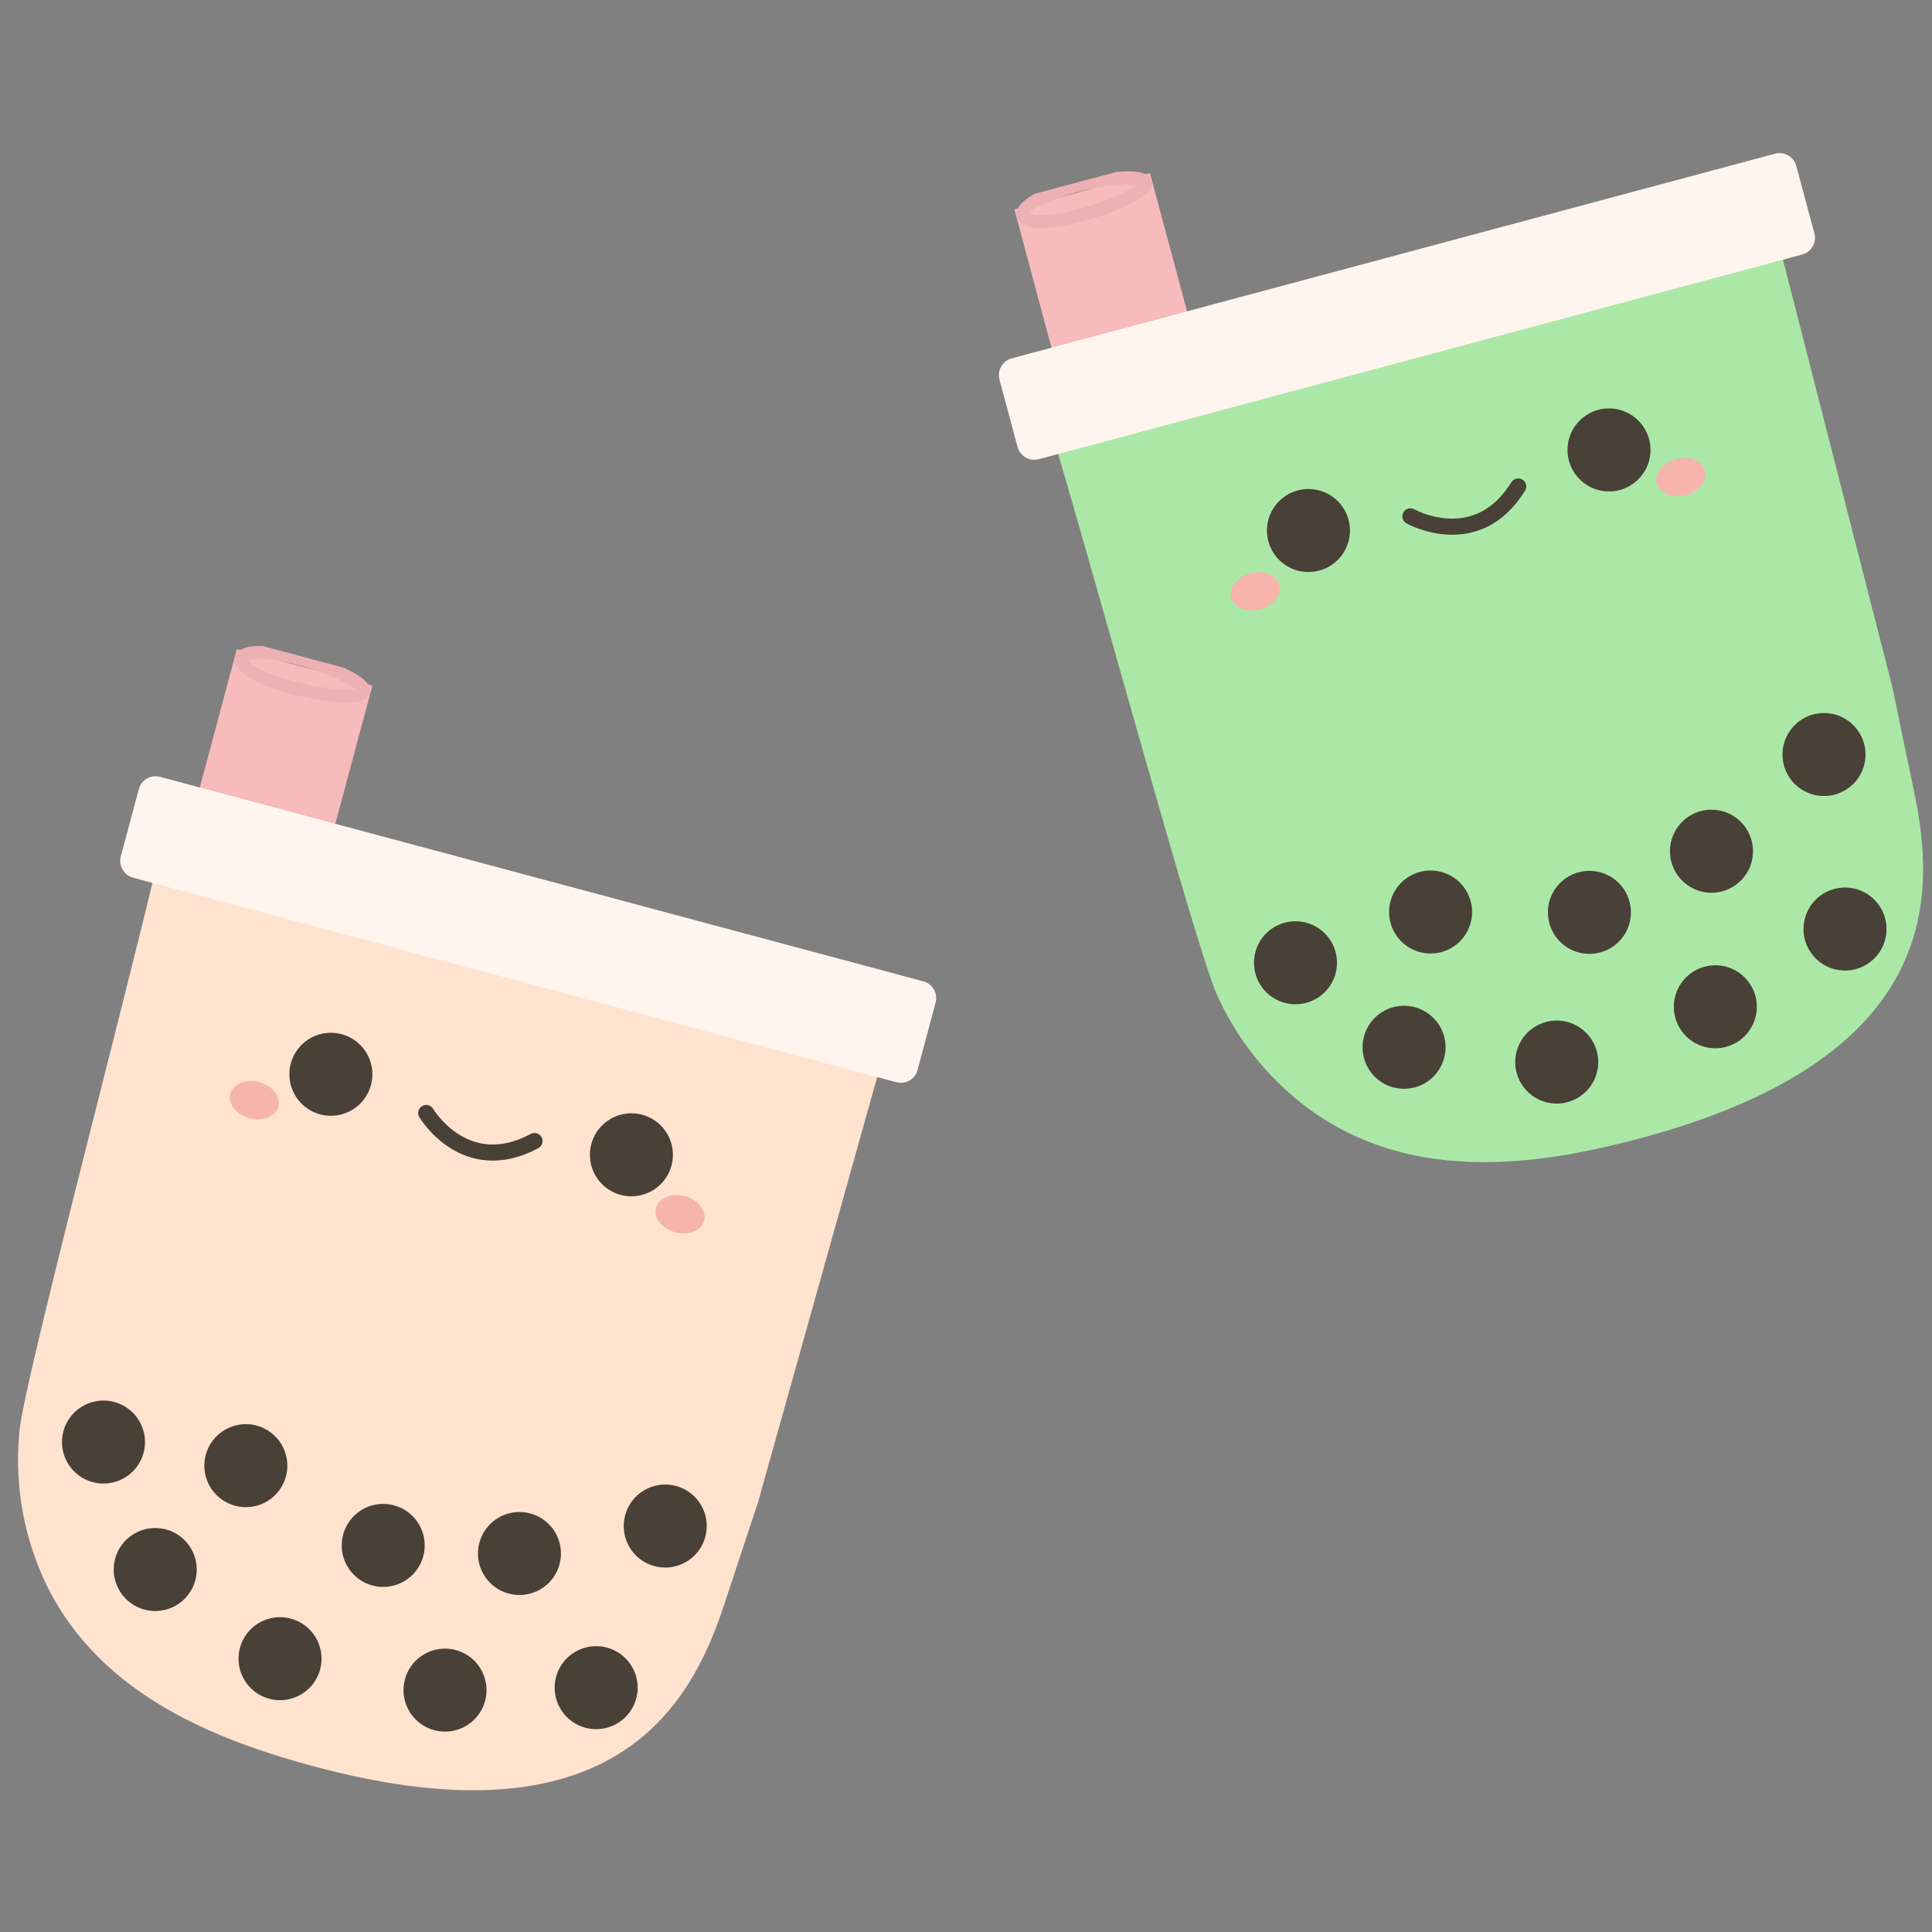 <svg xmlns="http://www.w3.org/2000/svg" xmlns:xlink="http://www.w3.org/1999/xlink" width="300" height="300" viewBox="0 0 300 300">
  <rect x="0" y="0" width="300" height="300" fill="#808080" stroke="none"/>
  <defs>
    <clipPath id="clip-path">
      <rect id="Rectangle_2375" data-name="Rectangle 2375" width="300" height="300" transform="translate(1481 2090)" fill="#e6e6e6"/>
    </clipPath>
    <clipPath id="clip-path-2">
      <rect id="Rectangle_567" data-name="Rectangle 567" width="343.258" height="276.127" fill="none"/>
    </clipPath>
    <clipPath id="clip-path-3">
      <rect id="Rectangle_706" data-name="Rectangle 706" width="128.084" height="165.984" fill="none"/>
    </clipPath>
    <clipPath id="clip-path-4">
      <rect id="Rectangle_707" data-name="Rectangle 707" width="128.084" height="165.983" fill="none"/>
    </clipPath>
  </defs>
  <g id="Mask_Group_14" data-name="Mask Group 14" transform="translate(-1481 -2090)" clip-path="url(#clip-path)">
    <g id="Group_139" data-name="Group 139" transform="matrix(0.788, 0.616, -0.616, 0.788, 45.471, 3298.014)">
      <g id="Group_138" data-name="Group 138" transform="translate(0 0)" clip-path="url(#clip-path-2)">
        <path id="Path_387" data-name="Path 387" d="M9.338,105.865S-10.04.9,80.394,25.121c0,0,90.436-56.523,182.487,0,0,0,89.357-29.069,71.592,80.744-1.06,6.563,5.208,19.226,6.416,26.117a140.48,140.48,0,0,1,2.261,30.308c-.838,19.2-7.249,35.91-19.1,50.944-22.441,28.46-56.84,45.531-91.362,54.371C159.992,286.22,56.524,277.942,13.744,206.379-4.761,175.426-2.881,138.786,9.338,105.865" transform="translate(0 0)" fill="#ddf49f"/>
        <path id="Path_388" data-name="Path 388" d="M60.518,44.816s32.723,18.635,66.638-.745" transform="translate(76.578 55.766)" fill="none" stroke="#060606" stroke-linecap="round" stroke-linejoin="round" stroke-width="5"/>
        <path id="Path_389" data-name="Path 389" d="M64.2,64.771c0,16.707-12.292,30.252-27.454,30.252S9.287,81.478,9.287,64.771,21.579,34.519,36.741,34.519,64.2,48.064,64.2,64.771" transform="translate(11.751 43.679)" fill="#ffdcca"/>
        <path id="Path_390" data-name="Path 390" d="M171.851,63.048c0,15.758-11.868,28.53-26.509,28.53s-26.509-12.772-26.509-28.53,11.868-28.53,26.509-28.53,26.509,12.772,26.509,28.53" transform="translate(150.366 43.678)" fill="#ffdcca"/>
        <path id="Path_391" data-name="Path 391" d="M53.79,48.28c-1.019,10.654-9.1,18.6-18.041,17.742S20.378,55.838,21.4,45.184s9.1-18.6,18.041-17.742S54.809,37.626,53.79,48.28" transform="translate(26.941 34.643)" fill="#060606"/>
        <path id="Path_392" data-name="Path 392" d="M146.133,43.163c1.287,10.625-4.687,20.087-13.341,21.134s-16.709-6.717-18-17.341,4.687-20.087,13.341-21.134,16.709,6.717,18,17.341" transform="translate(145.039 32.554)" fill="#060606"/>
      </g>
    </g>
    <g id="Group_5087" data-name="Group 5087">
      <g id="Group_174" data-name="Group 174" transform="translate(1509.402 2186.99) rotate(15)">
        <g id="Group_173" data-name="Group 173" clip-path="url(#clip-path-3)">
          <path id="Path_465" data-name="Path 465" d="M0,0C.656,22.086.889,81.646,2.118,89.293a44.841,44.841,0,0,0,9.461,21.233c10.659,13,26.73,16.747,42.794,17.328,53.369,1.929,59.471-23.7,60.442-40.509l.971-16.811L116.592,0Z" transform="translate(5.747 38.026)" fill="#ffe3ce"/>
          <path id="Path_466" data-name="Path 466" d="M0,6.442a6.442,6.442,0,1,1,6.442,6.442A6.442,6.442,0,0,1,0,6.442" transform="translate(33.824 55.056)" fill="#494037"/>
          <path id="Path_467" data-name="Path 467" d="M0,6.442a6.442,6.442,0,1,1,6.442,6.442A6.442,6.442,0,0,1,0,6.442" transform="translate(82.135 55.056)" fill="#494037"/>
          <path id="Path_468" data-name="Path 468" d="M0,6.442a6.442,6.442,0,1,1,6.442,6.442A6.442,6.442,0,0,1,0,6.442" transform="translate(14.499 119.356)" fill="#494037"/>
          <path id="Path_469" data-name="Path 469" d="M0,6.441a6.442,6.442,0,1,1,6.442,6.442A6.441,6.441,0,0,1,0,6.441" transform="translate(27.382 136.396)" fill="#494037"/>
          <path id="Path_470" data-name="Path 470" d="M0,6.442a6.442,6.442,0,1,1,6.442,6.442A6.442,6.442,0,0,1,0,6.442" transform="translate(60.607 123.617)" fill="#494037"/>
          <path id="Path_471" data-name="Path 471" d="M0,6.442a6.442,6.442,0,1,1,6.442,6.442A6.442,6.442,0,0,1,0,6.442" transform="translate(36.8 117.176)" fill="#494037"/>
          <path id="Path_472" data-name="Path 472" d="M0,6.442a6.442,6.442,0,1,1,6.442,6.442A6.442,6.442,0,0,1,0,6.442" transform="translate(49.683 144.754)" fill="#494037"/>
          <path id="Path_473" data-name="Path 473" d="M0,6.442a6.442,6.442,0,1,1,6.442,6.442A6.442,6.442,0,0,1,0,6.442" transform="translate(81.369 119.356)" fill="#494037"/>
          <path id="Path_474" data-name="Path 474" d="M0,6.442a6.441,6.441,0,1,1,6.442,6.442A6.442,6.442,0,0,1,0,6.442" transform="translate(75.694 142.837)" fill="#494037"/>
          <path id="Path_475" data-name="Path 475" d="M0,6.442a6.442,6.442,0,1,1,6.442,6.442A6.442,6.442,0,0,1,0,6.442" transform="translate(102.13 109.378)" fill="#494037"/>
          <path id="Path_476" data-name="Path 476" d="M0,6.441a6.442,6.442,0,1,1,6.442,6.442A6.441,6.441,0,0,1,0,6.441" transform="translate(98.265 136.396)" fill="#494037"/>
          <path id="Path_477" data-name="Path 477" d="M0,.143S8.42,8.4,17.365,0" transform="translate(56.125 63.33)" fill="none" stroke="#494037" stroke-linecap="round" stroke-linejoin="round" stroke-width="2.5"/>
          <path id="Path_478" data-name="Path 478" d="M0,2.9C0,1.3,1.73,0,3.865,0S7.73,1.3,7.73,2.9,6,5.8,3.865,5.8,0,4.5,0,2.9" transform="translate(25.96 65.564)" fill="#f6b4ac"/>
          <path id="Path_479" data-name="Path 479" d="M0,2.9C0,1.3,1.73,0,3.865,0S7.73,1.3,7.73,2.9,6,5.8,3.865,5.8,0,4.5,0,2.9" transform="translate(94.4 65.564)" fill="#f6b4ac"/>
          <path id="Path_480" data-name="Path 480" d="M0,23.981V0H21.794V23.552Z" transform="translate(9.077 1.524)" fill="#f6bbba"/>
          <path id="Path_481" data-name="Path 481" d="M125.387,16.211H2.7a2.7,2.7,0,0,1-2.7-2.7V2.7A2.7,2.7,0,0,1,2.7,0h122.69a2.7,2.7,0,0,1,2.7,2.7V13.514a2.7,2.7,0,0,1-2.7,2.7" transform="translate(0 23.748)" fill="#fff5ee"/>
          <path id="Path_482" data-name="Path 482" d="M19.613,2.3c0,1.272-5.3,2.3-10.877,2.3S0,3.575,0,2.3,3.162,0,8.736,0,19.613,1.031,19.613,2.3Z" transform="translate(10.168 0.451)" fill="none" stroke="#edb1b4" stroke-miterlimit="10" stroke-width="2"/>
        </g>
      </g>
      <g id="Group_176" data-name="Group 176" transform="matrix(0.966, -0.259, 0.259, 0.966, 1629.352, 2123.401)">
        <g id="Group_175" data-name="Group 175" clip-path="url(#clip-path-4)">
          <path id="Path_483" data-name="Path 483" d="M0,0C.656,22.086.888,81.646,2.118,89.293a44.84,44.84,0,0,0,9.461,21.233c10.659,13,26.73,16.747,42.793,17.328,53.369,1.929,59.471-23.7,60.442-40.509l.971-16.811L116.591,0Z" transform="translate(5.747 38.026)" fill="#abe8a7"/>
          <path id="Path_484" data-name="Path 484" d="M0,6.442a6.442,6.442,0,1,1,6.442,6.442A6.442,6.442,0,0,1,0,6.442" transform="translate(33.824 55.056)" fill="#494037"/>
          <path id="Path_485" data-name="Path 485" d="M0,6.442a6.442,6.442,0,1,1,6.442,6.442A6.442,6.442,0,0,1,0,6.442" transform="translate(82.135 55.056)" fill="#494037"/>
          <path id="Path_486" data-name="Path 486" d="M0,6.442a6.442,6.442,0,1,1,6.442,6.442A6.442,6.442,0,0,1,0,6.442" transform="translate(14.499 119.356)" fill="#494037"/>
          <path id="Path_487" data-name="Path 487" d="M0,6.441a6.442,6.442,0,1,1,6.442,6.442A6.441,6.441,0,0,1,0,6.441" transform="translate(27.382 136.396)" fill="#494037"/>
          <path id="Path_488" data-name="Path 488" d="M0,6.442a6.442,6.442,0,1,1,6.442,6.441A6.442,6.442,0,0,1,0,6.442" transform="translate(60.606 123.617)" fill="#494037"/>
          <path id="Path_489" data-name="Path 489" d="M0,6.442a6.442,6.442,0,1,1,6.442,6.442A6.442,6.442,0,0,1,0,6.442" transform="translate(36.8 117.176)" fill="#494037"/>
          <path id="Path_490" data-name="Path 490" d="M0,6.442a6.442,6.442,0,1,1,6.442,6.442A6.442,6.442,0,0,1,0,6.442" transform="translate(49.683 144.754)" fill="#494037"/>
          <path id="Path_491" data-name="Path 491" d="M0,6.442a6.442,6.442,0,1,1,6.442,6.442A6.442,6.442,0,0,1,0,6.442" transform="translate(81.368 119.356)" fill="#494037"/>
          <path id="Path_492" data-name="Path 492" d="M0,6.442a6.441,6.441,0,1,1,6.442,6.441A6.442,6.442,0,0,1,0,6.442" transform="translate(75.693 142.837)" fill="#494037"/>
          <path id="Path_493" data-name="Path 493" d="M0,6.442a6.442,6.442,0,1,1,6.442,6.442A6.442,6.442,0,0,1,0,6.442" transform="translate(102.13 109.378)" fill="#494037"/>
          <path id="Path_494" data-name="Path 494" d="M0,6.441a6.442,6.442,0,1,1,6.442,6.442A6.441,6.441,0,0,1,0,6.441" transform="translate(98.265 136.395)" fill="#494037"/>
          <path id="Path_495" data-name="Path 495" d="M0,.143S8.42,8.4,17.365,0" transform="translate(56.125 63.33)" fill="none" stroke="#494037" stroke-linecap="round" stroke-linejoin="round" stroke-width="2.5"/>
          <path id="Path_496" data-name="Path 496" d="M0,2.9C0,1.3,1.73,0,3.865,0S7.73,1.3,7.73,2.9,6,5.8,3.865,5.8,0,4.5,0,2.9" transform="translate(25.96 65.564)" fill="#f6b4ac"/>
          <path id="Path_497" data-name="Path 497" d="M0,2.9C0,1.3,1.73,0,3.865,0S7.73,1.3,7.73,2.9,6,5.8,3.865,5.8,0,4.5,0,2.9" transform="translate(94.4 65.564)" fill="#f6b4ac"/>
          <path id="Path_498" data-name="Path 498" d="M0,23.981V0H21.794V23.552Z" transform="translate(9.077 1.524)" fill="#f6bbba"/>
          <path id="Path_499" data-name="Path 499" d="M125.387,16.211H2.7a2.7,2.7,0,0,1-2.7-2.7V2.7A2.7,2.7,0,0,1,2.7,0h122.69a2.7,2.7,0,0,1,2.7,2.7V13.514a2.7,2.7,0,0,1-2.7,2.7" transform="translate(0 23.748)" fill="#fff5ee"/>
          <path id="Path_500" data-name="Path 500" d="M19.613,2.3c0,1.272-5.3,2.3-10.877,2.3S0,3.575,0,2.3,3.162,0,8.736,0,19.613,1.031,19.613,2.3Z" transform="translate(10.168 0.451)" fill="none" stroke="#edb1b4" stroke-miterlimit="10" stroke-width="2"/>
        </g>
      </g>
    </g>
  </g>
</svg>
